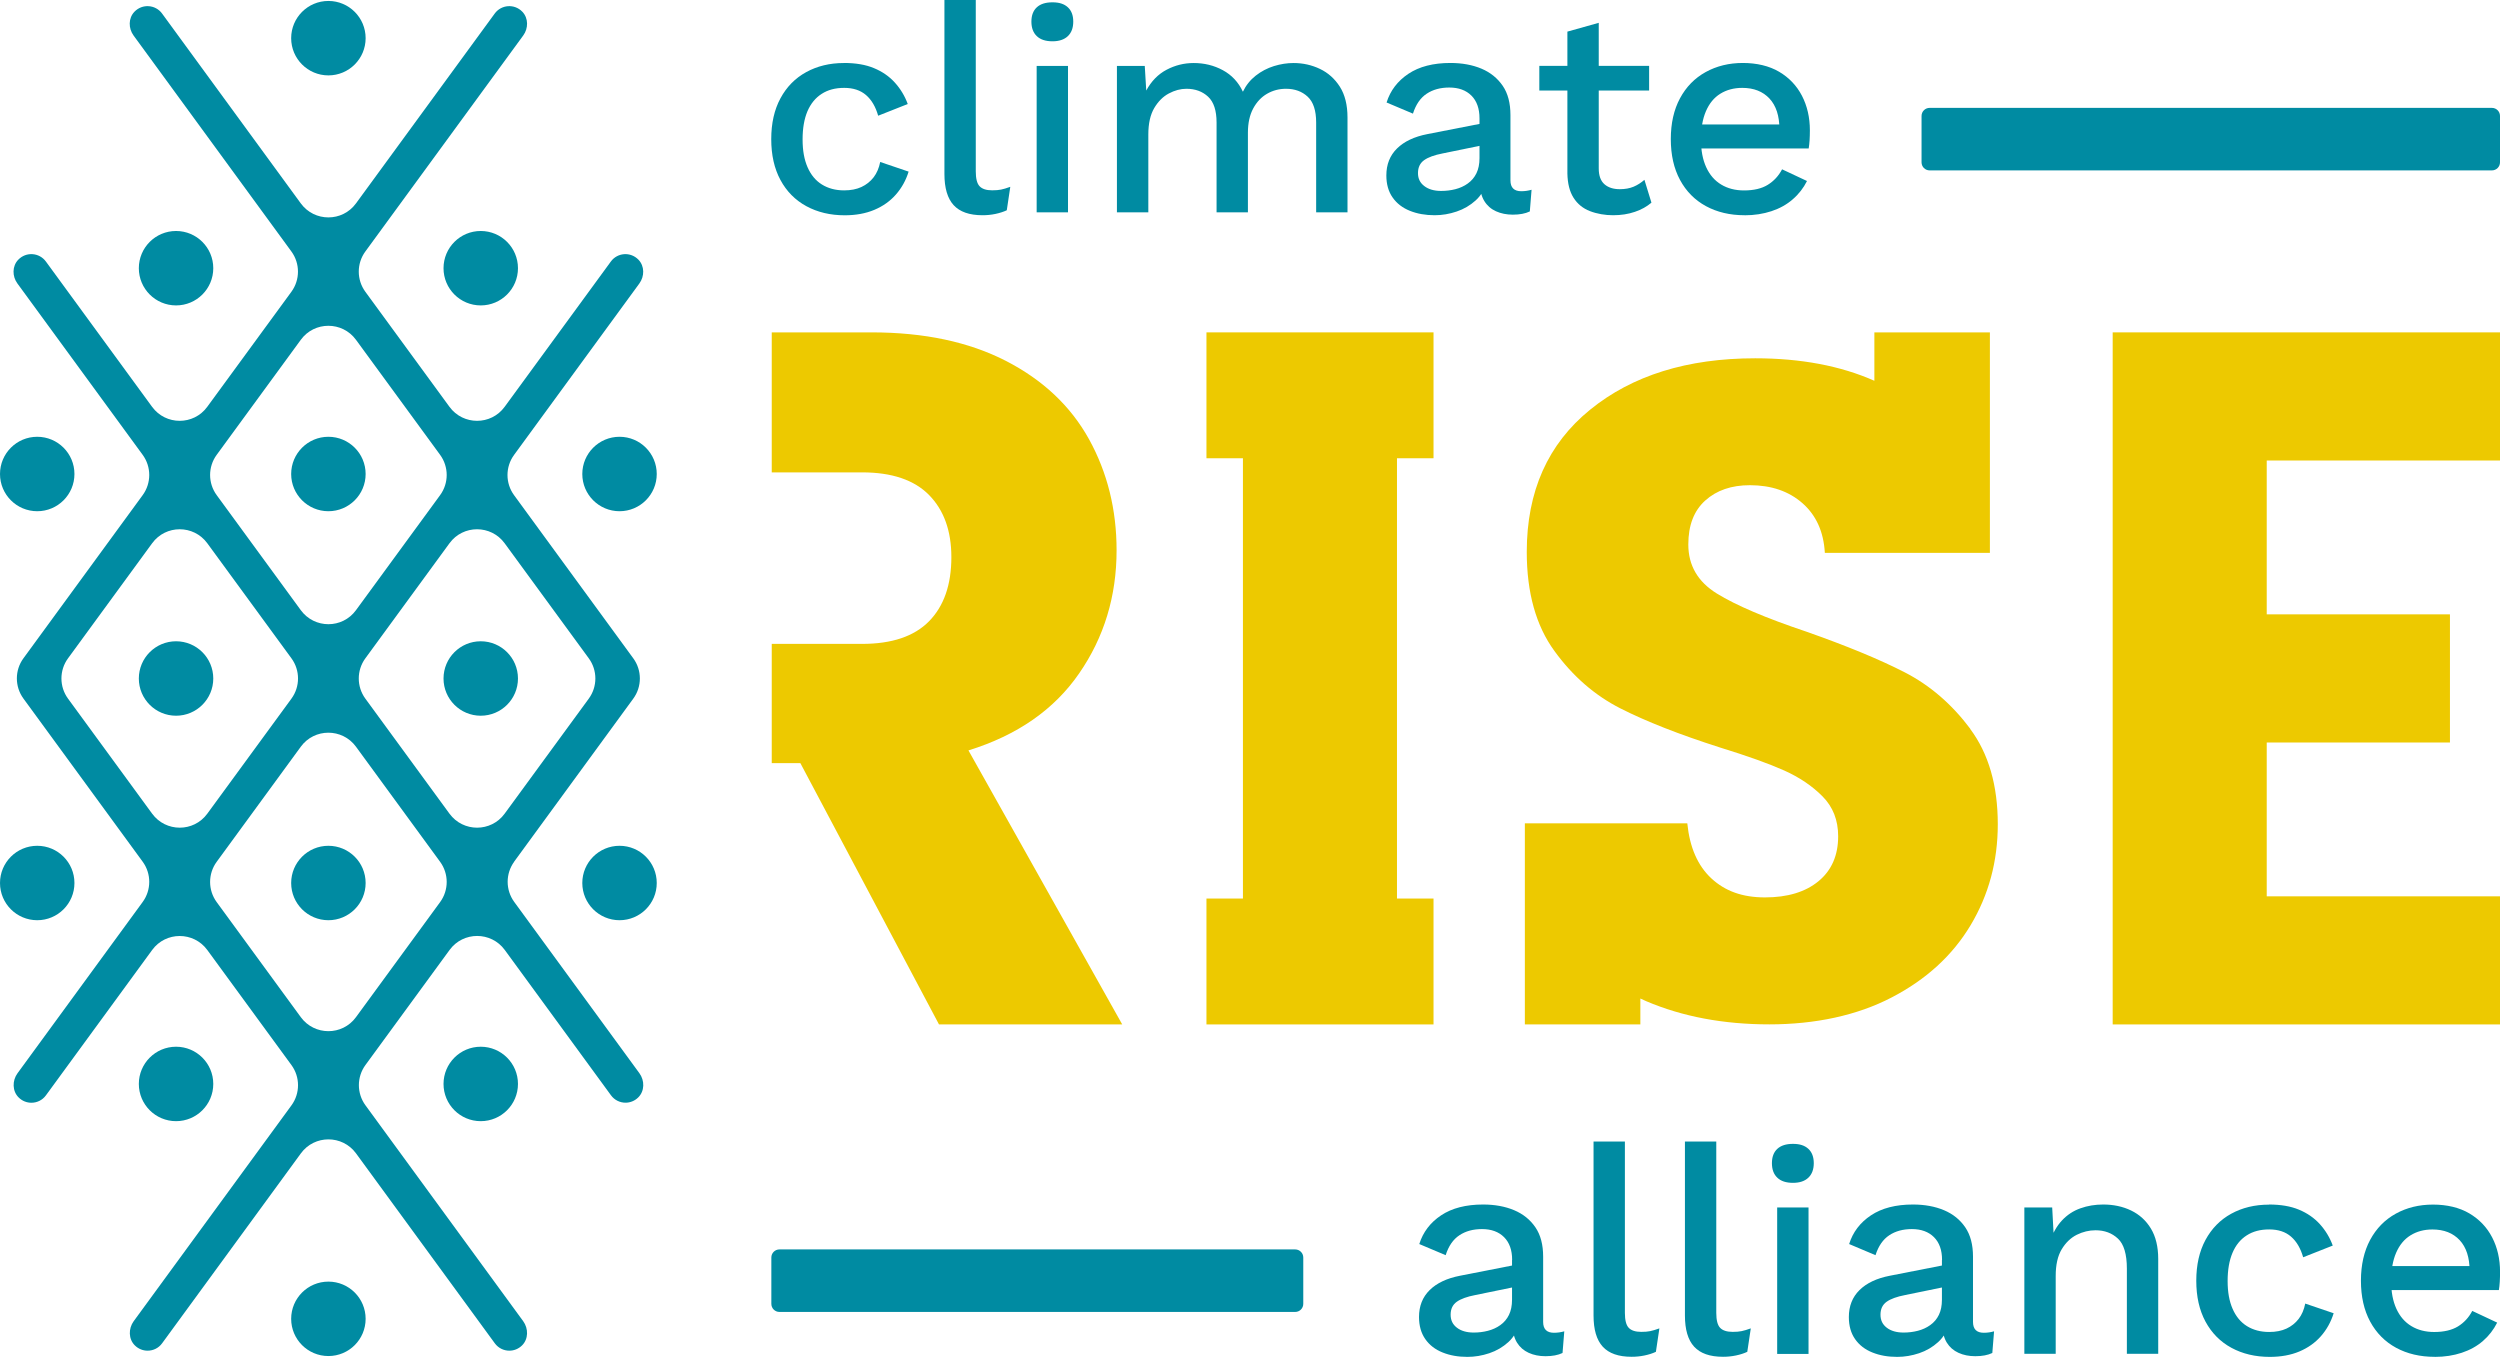 <svg width="139" height="76" viewBox="0 0 139 76" fill="none" xmlns="http://www.w3.org/2000/svg">
<g clip-path="url(#clip0_354_915)">
<path d="M28.582 47.914L35.211 38.843C35.698 38.177 35.698 37.27 35.211 36.604L28.582 27.532C28.095 26.866 28.095 25.959 28.582 25.293L35.547 15.763C35.84 15.364 35.843 14.799 35.5 14.441C35.054 13.98 34.326 14.046 33.965 14.539L28.057 22.621C27.3 23.657 25.752 23.657 24.992 22.621L20.313 16.222C19.826 15.556 19.826 14.649 20.313 13.983L29.09 1.975C29.383 1.576 29.386 1.011 29.043 0.653C28.598 0.192 27.869 0.258 27.508 0.751L19.791 11.311C19.035 12.347 17.486 12.347 16.726 11.311L9.01 0.751C8.649 0.258 7.92 0.192 7.474 0.653C7.132 1.011 7.135 1.576 7.427 1.975L16.202 13.983C16.689 14.649 16.689 15.556 16.202 16.222L11.522 22.621C10.765 23.657 9.217 23.657 8.457 22.621L2.55 14.539C2.189 14.046 1.46 13.98 1.014 14.441C0.672 14.796 0.675 15.364 0.967 15.76L7.933 25.29C8.42 25.956 8.42 26.863 7.933 27.529L1.303 36.601C0.816 37.266 0.816 38.174 1.303 38.84L7.933 47.911C8.42 48.577 8.42 49.484 7.933 50.15L0.973 59.674C0.675 60.082 0.678 60.666 1.039 61.021C1.24 61.219 1.495 61.313 1.746 61.313C2.054 61.313 2.358 61.172 2.553 60.902L8.46 52.819C9.217 51.783 10.765 51.783 11.525 52.819L16.205 59.219C16.692 59.884 16.692 60.792 16.205 61.458L7.433 73.459C7.135 73.867 7.138 74.451 7.499 74.806C7.7 75.004 7.955 75.098 8.206 75.098C8.514 75.098 8.818 74.957 9.013 74.687L16.729 64.127C17.486 63.09 19.035 63.09 19.795 64.127L27.511 74.687C27.706 74.954 28.01 75.098 28.318 75.098C28.569 75.098 28.824 75.004 29.025 74.806C29.386 74.451 29.386 73.867 29.09 73.459L20.319 61.454C19.832 60.789 19.832 59.881 20.319 59.215L24.998 52.816C25.755 51.78 27.304 51.78 28.064 52.816L33.971 60.899C34.166 61.166 34.47 61.31 34.778 61.31C35.029 61.31 35.284 61.216 35.485 61.018C35.846 60.663 35.849 60.079 35.551 59.671L28.591 50.147C28.104 49.481 28.104 48.574 28.591 47.908L28.582 47.914ZM32.737 38.843L28.057 45.242C27.3 46.278 25.752 46.278 24.992 45.242L20.313 38.843C19.826 38.177 19.826 37.27 20.313 36.604L24.992 30.204C25.749 29.168 27.297 29.168 28.057 30.204L32.737 36.604C33.224 37.27 33.224 38.177 32.737 38.843ZM19.791 18.891L24.471 25.29C24.958 25.956 24.958 26.863 24.471 27.529L19.791 33.928C19.035 34.965 17.486 34.965 16.726 33.928L12.047 27.529C11.56 26.863 11.56 25.956 12.047 25.29L16.726 18.891C17.483 17.855 19.031 17.855 19.791 18.891ZM3.781 36.604L8.46 30.204C9.217 29.168 10.765 29.168 11.525 30.204L16.205 36.604C16.692 37.27 16.692 38.177 16.205 38.843L11.525 45.242C10.769 46.278 9.22 46.278 8.46 45.242L3.781 38.843C3.294 38.177 3.294 37.27 3.781 36.604ZM16.726 56.556L12.047 50.156C11.56 49.491 11.56 48.583 12.047 47.917L16.726 41.515C17.483 40.479 19.031 40.479 19.791 41.515L24.471 47.917C24.958 48.583 24.958 49.491 24.471 50.156L19.791 56.556C19.035 57.592 17.486 57.592 16.726 56.556Z" fill="#008BA2"/>
<path d="M34.446 28.424C35.589 28.424 36.515 27.497 36.515 26.355C36.515 25.212 35.589 24.285 34.446 24.285C33.303 24.285 32.376 25.212 32.376 26.355C32.376 27.497 33.303 28.424 34.446 28.424Z" fill="#008BA2"/>
<path d="M34.446 51.164C35.589 51.164 36.515 50.238 36.515 49.095C36.515 47.952 35.589 47.026 34.446 47.026C33.303 47.026 32.376 47.952 32.376 49.095C32.376 50.238 33.303 51.164 34.446 51.164Z" fill="#008BA2"/>
<path d="M2.07 28.424C3.213 28.424 4.139 27.497 4.139 26.355C4.139 25.212 3.213 24.285 2.07 24.285C0.927 24.285 0 25.212 0 26.355C0 27.497 0.927 28.424 2.07 28.424Z" fill="#008BA2"/>
<path d="M2.07 51.164C3.213 51.164 4.139 50.238 4.139 49.095C4.139 47.952 3.213 47.026 2.07 47.026C0.927 47.026 0 47.952 0 49.095C0 50.238 0.927 51.164 2.07 51.164Z" fill="#008BA2"/>
<path d="M18.259 28.424C19.402 28.424 20.329 27.497 20.329 26.355C20.329 25.212 19.402 24.285 18.259 24.285C17.116 24.285 16.189 25.212 16.189 26.355C16.189 27.497 17.116 28.424 18.259 28.424Z" fill="#008BA2"/>
<path d="M18.259 51.164C19.402 51.164 20.329 50.238 20.329 49.095C20.329 47.952 19.402 47.026 18.259 47.026C17.116 47.026 16.189 47.952 16.189 49.095C16.189 50.238 17.116 51.164 18.259 51.164Z" fill="#008BA2"/>
<path d="M18.259 4.192C19.402 4.192 20.329 3.265 20.329 2.123C20.329 0.98 19.402 0.053 18.259 0.053C17.116 0.053 16.189 0.98 16.189 2.123C16.189 3.265 17.116 4.192 18.259 4.192Z" fill="#008BA2"/>
<path d="M18.259 75.396C19.402 75.396 20.329 74.47 20.329 73.327C20.329 72.184 19.402 71.258 18.259 71.258C17.116 71.258 16.189 72.184 16.189 73.327C16.189 74.47 17.116 75.396 18.259 75.396Z" fill="#008BA2"/>
<path d="M9.789 16.981C10.932 16.981 11.858 16.055 11.858 14.912C11.858 13.769 10.932 12.843 9.789 12.843C8.646 12.843 7.719 13.769 7.719 14.912C7.719 16.055 8.646 16.981 9.789 16.981Z" fill="#008BA2"/>
<path d="M9.789 39.794C10.932 39.794 11.858 38.867 11.858 37.725C11.858 36.582 10.932 35.655 9.789 35.655C8.646 35.655 7.719 36.582 7.719 37.725C7.719 38.867 8.646 39.794 9.789 39.794Z" fill="#008BA2"/>
<path d="M9.789 62.337C10.932 62.337 11.858 61.41 11.858 60.267C11.858 59.125 10.932 58.198 9.789 58.198C8.646 58.198 7.719 59.125 7.719 60.267C7.719 61.41 8.646 62.337 9.789 62.337Z" fill="#008BA2"/>
<path d="M26.729 16.981C27.872 16.981 28.799 16.055 28.799 14.912C28.799 13.769 27.872 12.843 26.729 12.843C25.586 12.843 24.66 13.769 24.66 14.912C24.66 16.055 25.586 16.981 26.729 16.981Z" fill="#008BA2"/>
<path d="M26.729 39.794C27.872 39.794 28.799 38.867 28.799 37.725C28.799 36.582 27.872 35.655 26.729 35.655C25.586 35.655 24.66 36.582 24.66 37.725C24.66 38.867 25.586 39.794 26.729 39.794Z" fill="#008BA2"/>
<path d="M26.729 62.337C27.872 62.337 28.799 61.41 28.799 60.267C28.799 59.125 27.872 58.198 26.729 58.198C25.586 58.198 24.66 59.125 24.66 60.267C24.66 61.41 25.586 62.337 26.729 62.337Z" fill="#008BA2"/>
<path d="M109.551 40.526C108.524 39.154 107.309 38.105 105.905 37.383C104.498 36.66 102.67 35.907 100.422 35.116C98.173 34.362 96.518 33.655 95.46 33.002C94.401 32.349 93.87 31.439 93.87 30.274C93.87 29.209 94.184 28.393 94.813 27.828C95.441 27.262 96.267 26.977 97.294 26.977C98.484 26.977 99.461 27.312 100.221 27.981C100.981 28.65 101.395 29.57 101.461 30.738H110.638V18.48H104.215V21.171C102.331 20.338 100.123 19.921 97.589 19.921C93.817 19.921 90.758 20.872 88.412 22.778C86.063 24.684 84.888 27.319 84.888 30.685C84.888 32.952 85.4 34.789 86.427 36.196C87.451 37.606 88.676 38.667 90.099 39.389C91.521 40.111 93.355 40.831 95.607 41.553C97.162 42.033 98.361 42.463 99.203 42.84C100.048 43.22 100.758 43.697 101.335 44.281C101.913 44.865 102.202 45.603 102.202 46.495C102.202 47.56 101.838 48.392 101.109 48.995C100.381 49.594 99.388 49.896 98.132 49.896C96.876 49.896 95.915 49.544 95.155 48.841C94.395 48.137 93.946 47.114 93.814 45.776H91.204H84.782V56.955H91.204V55.517C91.314 55.567 91.418 55.62 91.531 55.667C93.547 56.525 95.83 56.955 98.377 56.955C100.924 56.955 103.254 56.459 105.173 55.46C107.092 54.465 108.556 53.127 109.564 51.444C110.572 49.761 111.077 47.889 111.077 45.83C111.077 43.666 110.566 41.898 109.539 40.523L109.551 40.526Z" fill="#EDC900"/>
<path d="M139 25.604V18.48H117.465V56.958H139V49.836H126.03V41.283H136.217V34.158H126.03V25.604H139Z" fill="#EDC900"/>
<path d="M79.704 25.479V18.48H77.672H69.107H67.079V25.479H69.107V49.959H67.079V56.958H69.107H77.672H79.704V49.959H77.672V25.479H79.704Z" fill="#EDC900"/>
<path d="M53.848 41.722C56.558 40.881 58.609 39.458 59.997 37.446C61.388 35.436 62.082 33.153 62.082 30.594C62.082 28.33 61.57 26.273 60.553 24.427C59.532 22.58 57.993 21.13 55.933 20.068C53.873 19.01 51.386 18.48 48.462 18.48H42.909V26.264H47.934C49.589 26.264 50.83 26.684 51.656 27.523C52.481 28.364 52.896 29.514 52.896 30.977C52.896 32.513 52.481 33.699 51.656 34.541C50.83 35.383 49.586 35.8 47.934 35.8H42.909V42.432H44.501L52.208 56.958H62.396L53.844 41.719L53.848 41.722Z" fill="#EDC900"/>
<path d="M46.923 3.501C47.573 3.501 48.132 3.595 48.59 3.787C49.052 3.978 49.441 4.245 49.755 4.594C50.069 4.942 50.308 5.338 50.471 5.784L48.826 6.434C48.685 5.935 48.459 5.551 48.151 5.285C47.84 5.018 47.438 4.886 46.938 4.886C46.439 4.886 46.031 4.996 45.685 5.219C45.337 5.442 45.076 5.765 44.894 6.186C44.715 6.61 44.624 7.131 44.624 7.749C44.624 8.368 44.715 8.874 44.9 9.298C45.086 9.721 45.349 10.042 45.698 10.258C46.047 10.475 46.458 10.585 46.935 10.585C47.306 10.585 47.626 10.522 47.896 10.397C48.166 10.271 48.392 10.092 48.572 9.86C48.751 9.627 48.873 9.342 48.939 9.006L50.519 9.542C50.368 10.032 50.129 10.456 49.809 10.82C49.489 11.185 49.09 11.467 48.612 11.668C48.135 11.869 47.585 11.97 46.967 11.97C46.163 11.97 45.453 11.8 44.834 11.464C44.216 11.128 43.735 10.642 43.393 10.007C43.05 9.373 42.881 8.616 42.881 7.737C42.881 6.858 43.05 6.101 43.393 5.467C43.735 4.832 44.212 4.346 44.825 4.01C45.437 3.674 46.135 3.504 46.916 3.504L46.923 3.501Z" fill="#008BA2"/>
<path d="M54.253 0V9.524C54.253 9.926 54.322 10.202 54.463 10.353C54.605 10.504 54.837 10.582 55.163 10.582C55.358 10.582 55.525 10.569 55.66 10.541C55.795 10.513 55.968 10.463 56.172 10.387L55.977 11.691C55.792 11.778 55.581 11.844 55.343 11.895C55.104 11.945 54.865 11.967 54.627 11.967C53.898 11.967 53.364 11.778 53.022 11.405C52.679 11.031 52.51 10.453 52.51 9.671V0H54.253Z" fill="#008BA2"/>
<path d="M58.518 2.296C58.138 2.296 57.846 2.201 57.648 2.01C57.447 1.821 57.346 1.551 57.346 1.203C57.346 0.854 57.447 0.59 57.648 0.405C57.849 0.22 58.138 0.129 58.518 0.129C58.898 0.129 59.171 0.22 59.372 0.405C59.573 0.59 59.673 0.854 59.673 1.203C59.673 1.551 59.573 1.818 59.372 2.01C59.171 2.201 58.885 2.296 58.518 2.296ZM59.381 3.665V11.807H57.638V3.665H59.381Z" fill="#008BA2"/>
<path d="M62.101 11.804V3.665H63.649L63.731 5.034C64.014 4.512 64.391 4.126 64.862 3.878C65.333 3.63 65.835 3.504 66.369 3.504C66.956 3.504 67.496 3.636 67.99 3.903C68.483 4.17 68.856 4.569 69.105 5.1C69.277 4.742 69.516 4.443 69.82 4.205C70.125 3.966 70.461 3.79 70.832 3.674C71.199 3.561 71.564 3.504 71.921 3.504C72.443 3.504 72.933 3.614 73.388 3.831C73.844 4.048 74.214 4.38 74.497 4.823C74.779 5.269 74.921 5.837 74.921 6.531V11.807H73.178V6.808C73.178 6.145 73.021 5.668 72.707 5.376C72.393 5.084 71.991 4.936 71.501 4.936C71.121 4.936 70.772 5.027 70.449 5.213C70.128 5.398 69.871 5.671 69.676 6.035C69.481 6.4 69.384 6.845 69.384 7.379V11.807H67.641V6.808C67.641 6.145 67.484 5.668 67.17 5.376C66.856 5.084 66.454 4.936 65.964 4.936C65.637 4.936 65.314 5.024 64.987 5.197C64.661 5.37 64.391 5.643 64.174 6.01C63.957 6.381 63.847 6.867 63.847 7.477V11.807H62.104L62.101 11.804Z" fill="#008BA2"/>
<path d="M82.26 6.578C82.26 6.035 82.109 5.614 81.811 5.316C81.512 5.018 81.101 4.867 80.58 4.867C80.09 4.867 79.672 4.98 79.326 5.209C78.978 5.438 78.724 5.806 78.56 6.318L77.094 5.699C77.301 5.036 77.706 4.506 78.306 4.104C78.909 3.702 79.688 3.501 80.642 3.501C81.293 3.501 81.87 3.608 82.37 3.818C82.869 4.029 83.262 4.349 83.551 4.77C83.84 5.193 83.981 5.737 83.981 6.399V10.029C83.981 10.431 84.182 10.632 84.584 10.632C84.778 10.632 84.97 10.604 85.155 10.55L85.058 11.756C84.807 11.876 84.493 11.935 84.113 11.935C83.764 11.935 83.453 11.872 83.177 11.747C82.9 11.621 82.684 11.433 82.527 11.175C82.37 10.921 82.291 10.604 82.291 10.224V10.111L82.649 10.095C82.552 10.519 82.351 10.868 82.046 11.144C81.742 11.42 81.39 11.627 80.988 11.762C80.586 11.898 80.178 11.967 79.766 11.967C79.254 11.967 78.796 11.885 78.391 11.722C77.982 11.558 77.662 11.313 77.43 10.981C77.197 10.651 77.081 10.24 77.081 9.753C77.081 9.144 77.279 8.644 77.675 8.255C78.07 7.866 78.632 7.599 79.361 7.457L82.52 6.839L82.505 8.06L80.209 8.531C79.754 8.619 79.411 8.742 79.182 8.905C78.953 9.068 78.84 9.307 78.84 9.621C78.84 9.935 78.956 10.167 79.192 10.346C79.424 10.525 79.738 10.616 80.127 10.616C80.397 10.616 80.661 10.585 80.919 10.519C81.173 10.453 81.406 10.35 81.61 10.202C81.817 10.054 81.977 9.866 82.09 9.634C82.203 9.401 82.26 9.122 82.26 8.795V6.581V6.578Z" fill="#008BA2"/>
<path d="M91.691 3.664V5.034H85.586V3.664H91.691ZM88.89 1.272V9.364C88.89 9.766 88.997 10.058 89.207 10.243C89.417 10.428 89.703 10.519 90.061 10.519C90.353 10.519 90.611 10.472 90.828 10.381C91.044 10.29 91.245 10.161 91.43 9.998L91.82 11.267C91.569 11.483 91.264 11.656 90.9 11.778C90.535 11.904 90.13 11.967 89.688 11.967C89.245 11.967 88.792 11.891 88.4 11.738C88.01 11.587 87.706 11.339 87.489 10.996C87.272 10.654 87.159 10.208 87.147 9.653V1.758L88.89 1.269V1.272Z" fill="#008BA2"/>
<path d="M96.999 11.967C96.185 11.967 95.469 11.797 94.85 11.461C94.232 11.125 93.751 10.638 93.409 10.004C93.067 9.37 92.897 8.613 92.897 7.734C92.897 6.855 93.067 6.098 93.409 5.464C93.751 4.829 94.225 4.343 94.835 4.007C95.444 3.671 96.132 3.501 96.901 3.501C97.671 3.501 98.368 3.664 98.921 3.991C99.473 4.317 99.897 4.763 100.189 5.325C100.481 5.891 100.629 6.531 100.629 7.247C100.629 7.442 100.623 7.627 100.613 7.8C100.601 7.972 100.585 8.126 100.563 8.255H94.018V6.921H99.8L98.936 7.181C98.936 6.443 98.751 5.875 98.383 5.479C98.013 5.084 97.51 4.886 96.87 4.886C96.402 4.886 95.997 4.996 95.648 5.212C95.299 5.429 95.036 5.752 94.85 6.183C94.665 6.613 94.574 7.134 94.574 7.753C94.574 8.371 94.671 8.877 94.866 9.301C95.061 9.725 95.337 10.045 95.698 10.261C96.056 10.478 96.48 10.588 96.967 10.588C97.51 10.588 97.95 10.485 98.286 10.277C98.622 10.07 98.889 9.784 99.084 9.414L100.469 10.064C100.274 10.453 100.01 10.795 99.677 11.081C99.348 11.37 98.952 11.59 98.496 11.741C98.041 11.891 97.542 11.97 96.999 11.97V11.967Z" fill="#008BA2"/>
<path d="M84.075 70.049C84.075 69.505 83.924 69.085 83.626 68.786C83.328 68.488 82.916 68.337 82.398 68.337C81.908 68.337 81.491 68.45 81.145 68.679C80.796 68.909 80.542 69.276 80.379 69.788L78.912 69.169C79.12 68.507 79.522 67.976 80.124 67.574C80.727 67.172 81.506 66.971 82.461 66.971C83.111 66.971 83.689 67.078 84.188 67.288C84.688 67.499 85.08 67.816 85.369 68.24C85.658 68.664 85.799 69.207 85.799 69.87V73.499C85.799 73.901 86 74.102 86.402 74.102C86.597 74.102 86.789 74.074 86.974 74.021L86.877 75.226C86.625 75.346 86.311 75.405 85.931 75.405C85.583 75.405 85.272 75.343 84.995 75.217C84.719 75.091 84.502 74.903 84.345 74.649C84.188 74.394 84.11 74.077 84.11 73.697V73.584L84.468 73.569C84.37 73.992 84.169 74.341 83.865 74.62C83.56 74.897 83.208 75.104 82.806 75.239C82.404 75.374 81.996 75.443 81.585 75.443C81.076 75.443 80.614 75.362 80.209 75.198C79.801 75.035 79.481 74.79 79.248 74.457C79.016 74.127 78.897 73.716 78.897 73.226C78.897 72.617 79.094 72.118 79.49 71.728C79.886 71.339 80.448 71.072 81.177 70.931L84.336 70.312L84.32 71.534L82.025 72.005C81.569 72.093 81.227 72.215 80.998 72.378C80.768 72.542 80.655 72.78 80.655 73.094C80.655 73.408 80.771 73.641 81.004 73.82C81.236 73.999 81.55 74.09 81.94 74.09C82.21 74.09 82.474 74.058 82.728 73.992C82.982 73.926 83.215 73.823 83.419 73.675C83.626 73.528 83.786 73.339 83.899 73.107C84.012 72.874 84.069 72.595 84.069 72.269V70.055L84.075 70.049Z" fill="#008BA2"/>
<path d="M90.344 63.47V72.994C90.344 73.396 90.413 73.672 90.554 73.823C90.695 73.974 90.928 74.052 91.254 74.052C91.449 74.052 91.615 74.04 91.751 74.011C91.886 73.983 92.058 73.933 92.262 73.858L92.068 75.161C91.882 75.249 91.672 75.315 91.433 75.365C91.195 75.415 90.956 75.437 90.717 75.437C89.989 75.437 89.455 75.249 89.112 74.875C88.77 74.501 88.601 73.924 88.601 73.142V63.47H90.344Z" fill="#008BA2"/>
<path d="M95.425 63.47V72.994C95.425 73.396 95.494 73.672 95.635 73.823C95.777 73.974 96.009 74.052 96.336 74.052C96.531 74.052 96.697 74.04 96.832 74.011C96.967 73.983 97.14 73.933 97.344 73.858L97.149 75.161C96.964 75.249 96.754 75.315 96.515 75.365C96.276 75.415 96.037 75.437 95.799 75.437C95.07 75.437 94.536 75.249 94.194 74.875C93.852 74.501 93.682 73.924 93.682 73.142V63.47H95.425Z" fill="#008BA2"/>
<path d="M99.69 65.766C99.31 65.766 99.018 65.672 98.82 65.48C98.619 65.292 98.519 65.022 98.519 64.673C98.519 64.325 98.619 64.061 98.82 63.875C99.021 63.69 99.31 63.599 99.69 63.599C100.07 63.599 100.343 63.69 100.544 63.875C100.745 64.061 100.846 64.328 100.846 64.673C100.846 65.018 100.745 65.288 100.544 65.48C100.343 65.672 100.057 65.766 99.69 65.766ZM100.554 67.135V75.277H98.811V67.135H100.554Z" fill="#008BA2"/>
<path d="M107.978 70.049C107.978 69.505 107.827 69.085 107.529 68.786C107.23 68.488 106.819 68.337 106.298 68.337C105.811 68.337 105.39 68.45 105.045 68.679C104.696 68.909 104.442 69.276 104.278 69.788L102.812 69.169C103.019 68.507 103.421 67.976 104.024 67.574C104.627 67.172 105.406 66.971 106.36 66.971C107.01 66.971 107.588 67.078 108.088 67.288C108.587 67.499 108.98 67.816 109.269 68.24C109.557 68.664 109.699 69.207 109.699 69.87V73.499C109.699 73.901 109.9 74.102 110.302 74.102C110.496 74.102 110.688 74.074 110.87 74.021L110.773 75.226C110.522 75.346 110.208 75.405 109.828 75.405C109.479 75.405 109.168 75.343 108.892 75.217C108.615 75.091 108.399 74.903 108.242 74.649C108.085 74.394 108.006 74.077 108.006 73.697V73.584L108.364 73.569C108.267 73.992 108.066 74.341 107.761 74.62C107.456 74.897 107.105 75.104 106.703 75.239C106.301 75.374 105.892 75.443 105.481 75.443C104.969 75.443 104.511 75.362 104.105 75.198C103.697 75.035 103.377 74.79 103.144 74.457C102.912 74.127 102.796 73.716 102.796 73.226C102.796 72.617 102.994 72.118 103.389 71.728C103.785 71.339 104.347 71.072 105.076 70.931L108.235 70.312L108.22 71.534L105.924 72.005C105.468 72.093 105.126 72.215 104.897 72.378C104.668 72.542 104.555 72.78 104.555 73.094C104.555 73.408 104.671 73.641 104.903 73.82C105.136 73.999 105.45 74.09 105.839 74.09C106.109 74.09 106.373 74.058 106.63 73.992C106.885 73.926 107.117 73.823 107.321 73.675C107.529 73.528 107.689 73.339 107.802 73.107C107.915 72.874 107.971 72.595 107.971 72.269V70.055L107.978 70.049Z" fill="#008BA2"/>
<path d="M112.554 75.277V67.135H114.102L114.215 69.251L113.986 69.022C114.137 68.554 114.356 68.168 114.645 67.857C114.934 67.549 115.273 67.323 115.672 67.182C116.068 67.04 116.489 66.971 116.935 66.971C117.509 66.971 118.028 67.081 118.489 67.304C118.951 67.527 119.318 67.86 119.589 68.306C119.859 68.752 119.997 69.317 119.997 69.998V75.273H118.254V70.535C118.254 69.731 118.087 69.175 117.758 68.868C117.428 68.557 117.01 68.403 116.511 68.403C116.153 68.403 115.804 68.488 115.468 68.654C115.132 68.824 114.853 69.091 114.63 69.461C114.407 69.832 114.297 70.325 114.297 70.943V75.273H112.554V75.277Z" fill="#008BA2"/>
<path d="M126.152 66.971C126.802 66.971 127.361 67.065 127.82 67.257C128.281 67.448 128.668 67.715 128.985 68.064C129.299 68.412 129.538 68.808 129.701 69.254L128.055 69.904C127.914 69.405 127.688 69.022 127.38 68.755C127.072 68.488 126.667 68.356 126.168 68.356C125.668 68.356 125.26 68.466 124.915 68.689C124.566 68.912 124.305 69.235 124.126 69.659C123.947 70.083 123.856 70.604 123.856 71.223C123.856 71.841 123.947 72.347 124.133 72.771C124.318 73.195 124.582 73.515 124.93 73.732C125.279 73.948 125.69 74.058 126.168 74.058C126.535 74.058 126.855 73.996 127.129 73.87C127.399 73.744 127.625 73.565 127.804 73.333C127.983 73.101 128.105 72.815 128.171 72.479L129.751 73.016C129.6 73.502 129.362 73.93 129.041 74.294C128.721 74.658 128.322 74.941 127.845 75.142C127.367 75.343 126.818 75.443 126.199 75.443C125.395 75.443 124.685 75.273 124.067 74.938C123.448 74.602 122.968 74.115 122.625 73.481C122.283 72.846 122.113 72.09 122.113 71.21C122.113 70.331 122.283 69.574 122.625 68.94C122.968 68.306 123.445 67.819 124.057 67.483C124.67 67.147 125.367 66.978 126.149 66.978L126.152 66.971Z" fill="#008BA2"/>
<path d="M135.37 75.44C134.556 75.44 133.84 75.271 133.221 74.935C132.603 74.599 132.122 74.112 131.78 73.478C131.438 72.843 131.268 72.087 131.268 71.207C131.268 70.328 131.441 69.571 131.78 68.937C132.122 68.303 132.597 67.816 133.206 67.48C133.815 67.144 134.503 66.975 135.275 66.975C136.048 66.975 136.742 67.138 137.295 67.465C137.847 67.791 138.271 68.234 138.564 68.799C138.856 69.364 139.003 70.005 139.003 70.721C139.003 70.915 138.997 71.101 138.987 71.273C138.975 71.446 138.959 71.6 138.937 71.729H132.392V70.394H138.174L137.31 70.655C137.31 69.917 137.125 69.349 136.758 68.953C136.387 68.557 135.885 68.359 135.244 68.359C134.776 68.359 134.371 68.469 134.022 68.686C133.674 68.903 133.41 69.226 133.225 69.653C133.039 70.083 132.948 70.605 132.948 71.223C132.948 71.842 133.046 72.347 133.24 72.771C133.435 73.195 133.711 73.515 134.073 73.732C134.431 73.949 134.855 74.059 135.341 74.059C135.885 74.059 136.324 73.955 136.66 73.751C136.996 73.544 137.263 73.258 137.458 72.887L138.843 73.537C138.648 73.927 138.385 74.269 138.055 74.555C137.725 74.844 137.329 75.063 136.874 75.214C136.419 75.365 135.919 75.443 135.376 75.443L135.37 75.44Z" fill="#008BA2"/>
<path d="M138.551 5.998H107.287C107.039 5.998 106.838 6.199 106.838 6.447V9.025C106.838 9.273 107.039 9.474 107.287 9.474H138.551C138.799 9.474 139 9.273 139 9.025V6.447C139 6.199 138.799 5.998 138.551 5.998Z" fill="#008BA2"/>
<path d="M72.013 69.468H43.336C43.088 69.468 42.887 69.669 42.887 69.917V72.495C42.887 72.743 43.088 72.944 43.336 72.944H72.013C72.26 72.944 72.462 72.743 72.462 72.495V69.917C72.462 69.669 72.26 69.468 72.013 69.468Z" fill="#008BA2"/>
</g>
<defs>
<clipPath id="clip0_354_915">
<rect width="139" height="75.44" fill="white"/>
</clipPath>
</defs>
</svg>
